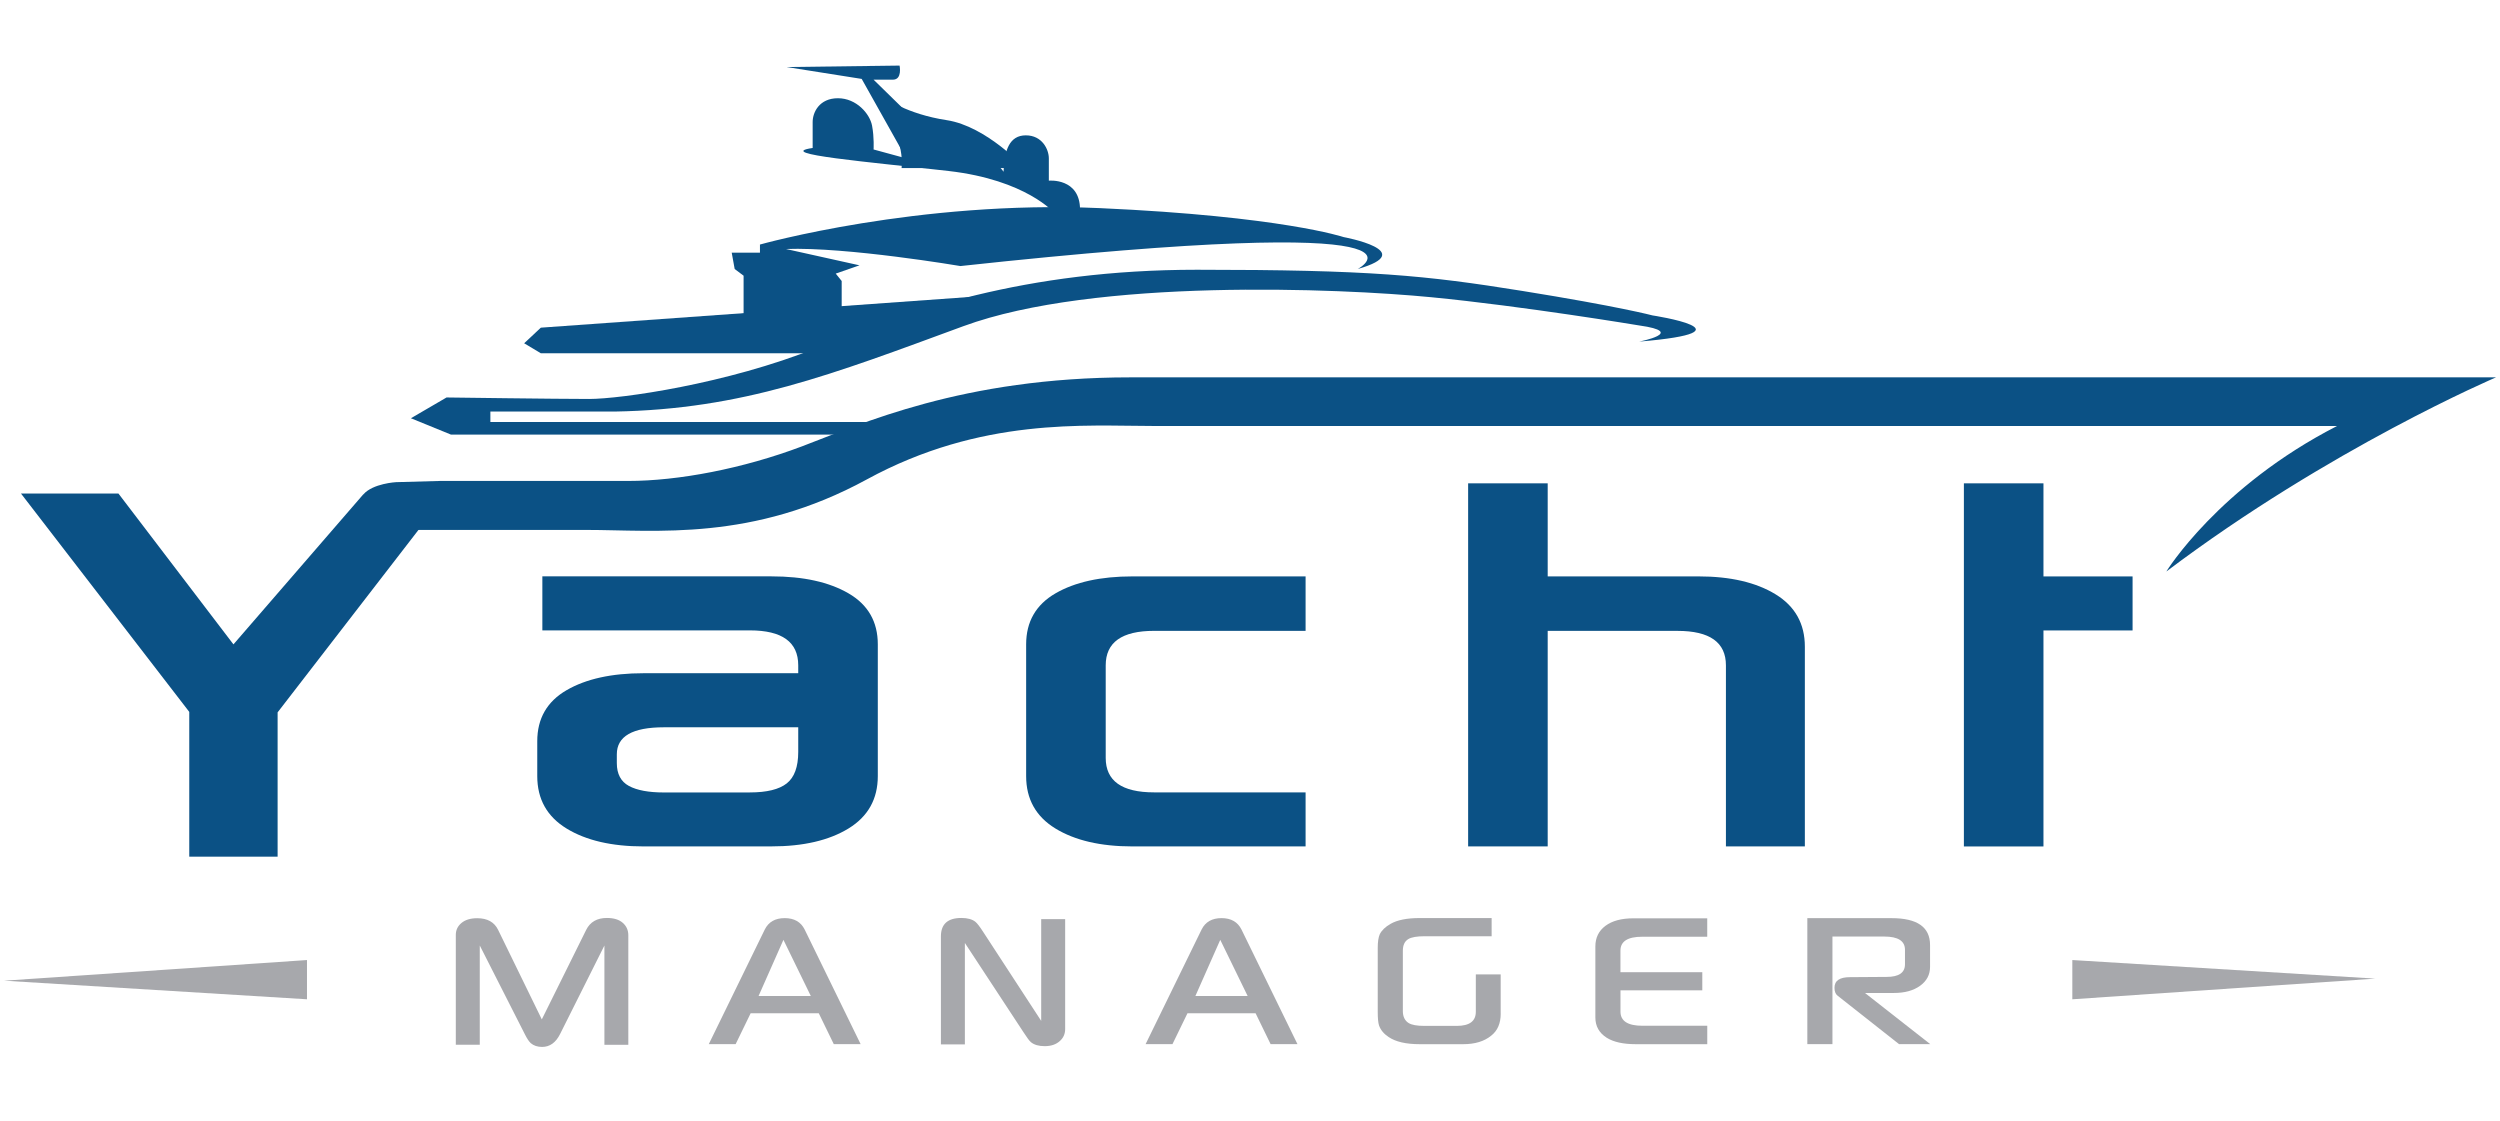 <svg width="310" height="139" viewBox="0 0 310 139" fill="none" xmlns="http://www.w3.org/2000/svg">
<g clip-path="url(#clip0_5301_58198)">
<g clip-path="url(#clip1_5301_58198)">
<path d="M77.918 129.554H74.947V117.245L69.457 128.208C68.924 129.282 68.178 129.819 67.219 129.819C66.647 129.819 66.178 129.661 65.811 129.349C65.59 129.14 65.357 128.793 65.108 128.299L59.492 117.241V129.55H56.52V115.927C56.52 115.331 56.753 114.842 57.223 114.447C57.693 114.056 58.344 113.859 59.176 113.859C60.439 113.859 61.304 114.344 61.773 115.315L67.184 126.405L72.689 115.299C73.179 114.321 74.035 113.827 75.255 113.827C76.111 113.827 76.766 114.029 77.224 114.431C77.682 114.834 77.911 115.347 77.911 115.97V129.546L77.918 129.554Z" fill="#A7A8AC"/>
<path d="M106.72 129.475H103.39L101.527 125.643H93.081L91.219 129.475H87.888L94.834 115.256C95.303 114.317 96.128 113.847 97.304 113.847C98.48 113.847 99.305 114.317 99.775 115.256L106.72 129.475ZM100.54 123.5L97.146 116.539L94.064 123.5H100.54Z" fill="#A7A8AC"/>
<path d="M132.08 127.597C132.08 128.193 131.867 128.682 131.441 129.069C130.971 129.507 130.34 129.724 129.546 129.724C128.804 129.724 128.232 129.558 127.826 129.223C127.648 129.077 127.336 128.654 126.886 127.956L119.645 116.929V129.503H116.673V116.112C116.673 114.589 117.517 113.827 119.207 113.827C119.98 113.827 120.56 113.989 120.959 114.313C121.176 114.49 121.499 114.913 121.93 115.58L129.108 126.59V113.969H132.08V127.593V127.597Z" fill="#A7A8AC"/>
<path d="M160.886 129.475H157.556L155.693 125.643H147.247L145.385 129.475H142.054L149 115.256C149.469 114.317 150.294 113.847 151.47 113.847C152.646 113.847 153.471 114.317 153.941 115.256L160.886 129.475ZM154.706 123.5L151.312 116.539L148.23 123.5H154.706Z" fill="#A7A8AC"/>
<path d="M186.088 125.69C186.088 126.902 185.694 127.814 184.9 128.429C184.044 129.128 182.892 129.479 181.443 129.479H176.032C174.343 129.479 173.061 129.183 172.185 128.587C171.589 128.193 171.194 127.711 170.997 127.147C170.894 126.823 170.839 126.259 170.839 125.458V117.529C170.839 116.799 170.922 116.243 171.087 115.856C171.328 115.366 171.774 114.932 172.433 114.557C173.266 114.08 174.466 113.839 176.032 113.839H184.963V116.093H176.672C175.693 116.093 175.01 116.211 174.624 116.452C174.174 116.724 173.953 117.202 173.953 117.892V125.367C173.953 126.065 174.197 126.567 174.687 126.867C175.073 127.095 175.713 127.21 176.609 127.21H180.642C182.217 127.21 183.002 126.626 183.002 125.458V120.828H186.084V125.694L186.088 125.69Z" fill="#A7A8AC"/>
<path d="M211.089 122.798H200.939V125.442C200.939 126.61 201.847 127.194 203.662 127.194H211.701V129.479H202.818C201.286 129.479 200.09 129.215 199.234 128.682C198.295 128.086 197.825 127.25 197.825 126.164V117.36C197.825 116.274 198.244 115.422 199.076 114.802C199.909 114.183 201.061 113.871 202.533 113.871H211.697V116.156H203.627C201.835 116.156 200.935 116.728 200.935 117.877V120.552H211.085V122.806L211.089 122.798Z" fill="#A7A8AC"/>
<path d="M239.363 129.475H235.483L227.866 123.469C227.606 123.271 227.476 122.944 227.476 122.482C227.476 121.606 228.115 121.168 229.398 121.168L233.948 121.136C235.46 121.136 236.217 120.615 236.217 119.574V117.774C236.217 116.681 235.361 116.132 233.652 116.132H227.223V129.475H224.109V113.851H234.556C237.737 113.851 239.327 114.96 239.327 117.182V119.889C239.327 120.86 238.917 121.641 238.092 122.237C237.267 122.833 236.182 123.129 234.84 123.129H231.257L239.359 129.479L239.363 129.475Z" fill="#A7A8AC"/>
<path d="M104.542 53.892H55.925L50.952 51.863L55.372 49.286C55.372 49.286 69.185 49.472 73.053 49.472C76.92 49.472 90.086 47.629 101.321 43.118C112.553 38.603 127.013 33.449 148.419 33.449C169.825 33.449 176.735 34.139 188.752 36.073C200.77 38.007 204.913 39.112 204.913 39.112C204.913 39.112 218.036 41.117 203.256 42.36C203.256 42.36 209.266 41.196 203.256 40.355C203.256 40.355 188.891 37.964 177.473 36.855C166.056 35.749 135.759 34.463 119.46 40.446C103.164 46.433 92.114 50.758 76.182 51.034H60.807V52.325H115.043" fill="#0B5185"/>
<path d="M104.084 43.808H67.066L64.994 42.565L67.066 40.631L125.545 36.444" fill="#0B5185"/>
<path d="M92.205 39.388V34.187L91.1 33.358L90.733 31.333H94.234V30.323C94.234 30.323 113.848 24.798 136.406 25.808C158.969 26.823 166.609 29.399 166.609 29.399C166.609 29.399 176.092 31.148 168.357 33.358C168.357 33.358 181.831 26.195 119.093 32.991C119.093 32.991 105.004 30.599 97.454 30.875L106.579 32.9L103.631 33.926L104.369 34.846V38.702" fill="#0B5185"/>
<path d="M130.786 26.451C130.786 26.451 127.29 22.308 117.621 21.203C107.952 20.098 95.797 19.083 100.769 18.349V15.129C100.769 13.929 101.598 12.181 103.903 12.181C106.207 12.181 107.861 14.115 108.137 15.587C108.414 17.063 108.323 18.535 108.323 18.535L112.376 19.64L106.851 9.785L97.549 8.313L111.547 8.132C111.547 8.132 111.914 9.88 110.718 9.88H108.323L116.887 18.259C116.887 18.259 122.597 18.535 124.44 21.297C124.531 18.626 125.174 16.783 127.203 16.783C129.231 16.783 130.056 18.531 130.056 19.64V22.402C130.056 22.402 133.924 22.031 133.924 25.994" fill="#0B5185"/>
<path d="M108.48 11.999L110.347 15.386C110.347 15.386 112.072 17.663 111.799 20.84H127.061C127.061 20.84 122.364 15.662 117.392 14.9C112.419 14.143 109.728 12.138 109.728 12.138" fill="#0B5185"/>
<path d="M51.56 65.711H72.67C81.325 65.711 93.295 67.187 107.479 59.452C121.658 51.717 134.552 52.822 143.021 52.822H289.8C275.067 60.372 268.623 70.869 268.623 70.869C288.88 55.585 309.508 46.792 309.508 46.792H140.171C119.314 46.792 106.745 52.593 99.428 55.356C92.107 58.118 84.096 59.638 77.88 59.638H54.552L49.114 59.788C49.114 59.788 46.241 59.941 45.06 61.303" fill="#0B5185"/>
<path d="M256.968 123.911V119.045L294.535 121.349L256.968 123.911Z" fill="#A7A8AC"/>
<path d="M38.067 119.045V123.911L0.5 121.606L38.067 119.045Z" fill="#A7A8AC"/>
<path d="M23.469 106.226V88.274L2.604 61.201H14.688L28.947 79.903L45.048 61.299L55.372 61.201L34.424 88.333V106.226H23.469Z" fill="#0B5185"/>
<path d="M79.802 104.956C75.855 104.956 72.67 104.214 70.251 102.734C67.832 101.254 66.62 99.087 66.62 96.238V91.909C66.62 89.099 67.832 86.991 70.251 85.586C72.67 84.181 75.855 83.479 79.802 83.479H98.981V82.496C98.981 79.611 96.981 78.167 92.983 78.167H67.252V71.469H95.666C99.613 71.469 102.798 72.172 105.217 73.577C107.636 74.982 108.848 77.089 108.848 79.899V96.234C108.848 99.083 107.636 101.246 105.217 102.73C102.798 104.21 99.613 104.952 95.666 104.952H79.802V104.956ZM92.983 98.262C95.086 98.262 96.614 97.887 97.561 97.138C98.508 96.388 98.981 95.089 98.981 93.242V90.184H82.327C78.432 90.184 76.486 91.301 76.486 93.531V94.628C76.486 95.973 76.988 96.917 77.986 97.457C78.984 97.998 80.433 98.266 82.327 98.266H92.983V98.262Z" fill="#0B5185"/>
<path d="M161.893 104.956H140.424C136.477 104.956 133.292 104.214 130.873 102.734C128.454 101.254 127.242 99.087 127.242 96.238V79.903C127.242 77.093 128.454 74.986 130.873 73.581C133.292 72.176 136.477 71.473 140.424 71.473H161.893V78.226H143.107C139.109 78.226 137.108 79.651 137.108 82.496V93.984C137.108 96.834 139.109 98.254 143.107 98.254H161.893V104.952V104.956Z" fill="#0B5185"/>
<path d="M208.016 78.23H191.914V104.955H182.048V59.93H191.914V71.473H210.621C214.567 71.473 217.752 72.215 220.171 73.695C222.59 75.175 223.802 77.342 223.802 80.191V104.955H214.015V82.5C214.015 79.654 212.014 78.23 208.016 78.23Z" fill="#0B5185"/>
<path d="M243.522 59.934H253.389V71.477H264.439V78.175H253.389V104.96H243.522V59.934Z" fill="#0B5185"/>
</g>
</g>
<defs>
<clipPath id="clip0_5301_58198">
<rect width="309" height="138" fill="white" transform="translate(0.5 0.128)"/>
</clipPath>
<clipPath id="clip1_5301_58198">
<rect width="309" height="121.691" fill="white" transform="translate(0.5 8.128)"/>
</clipPath>
</defs>
</svg>

